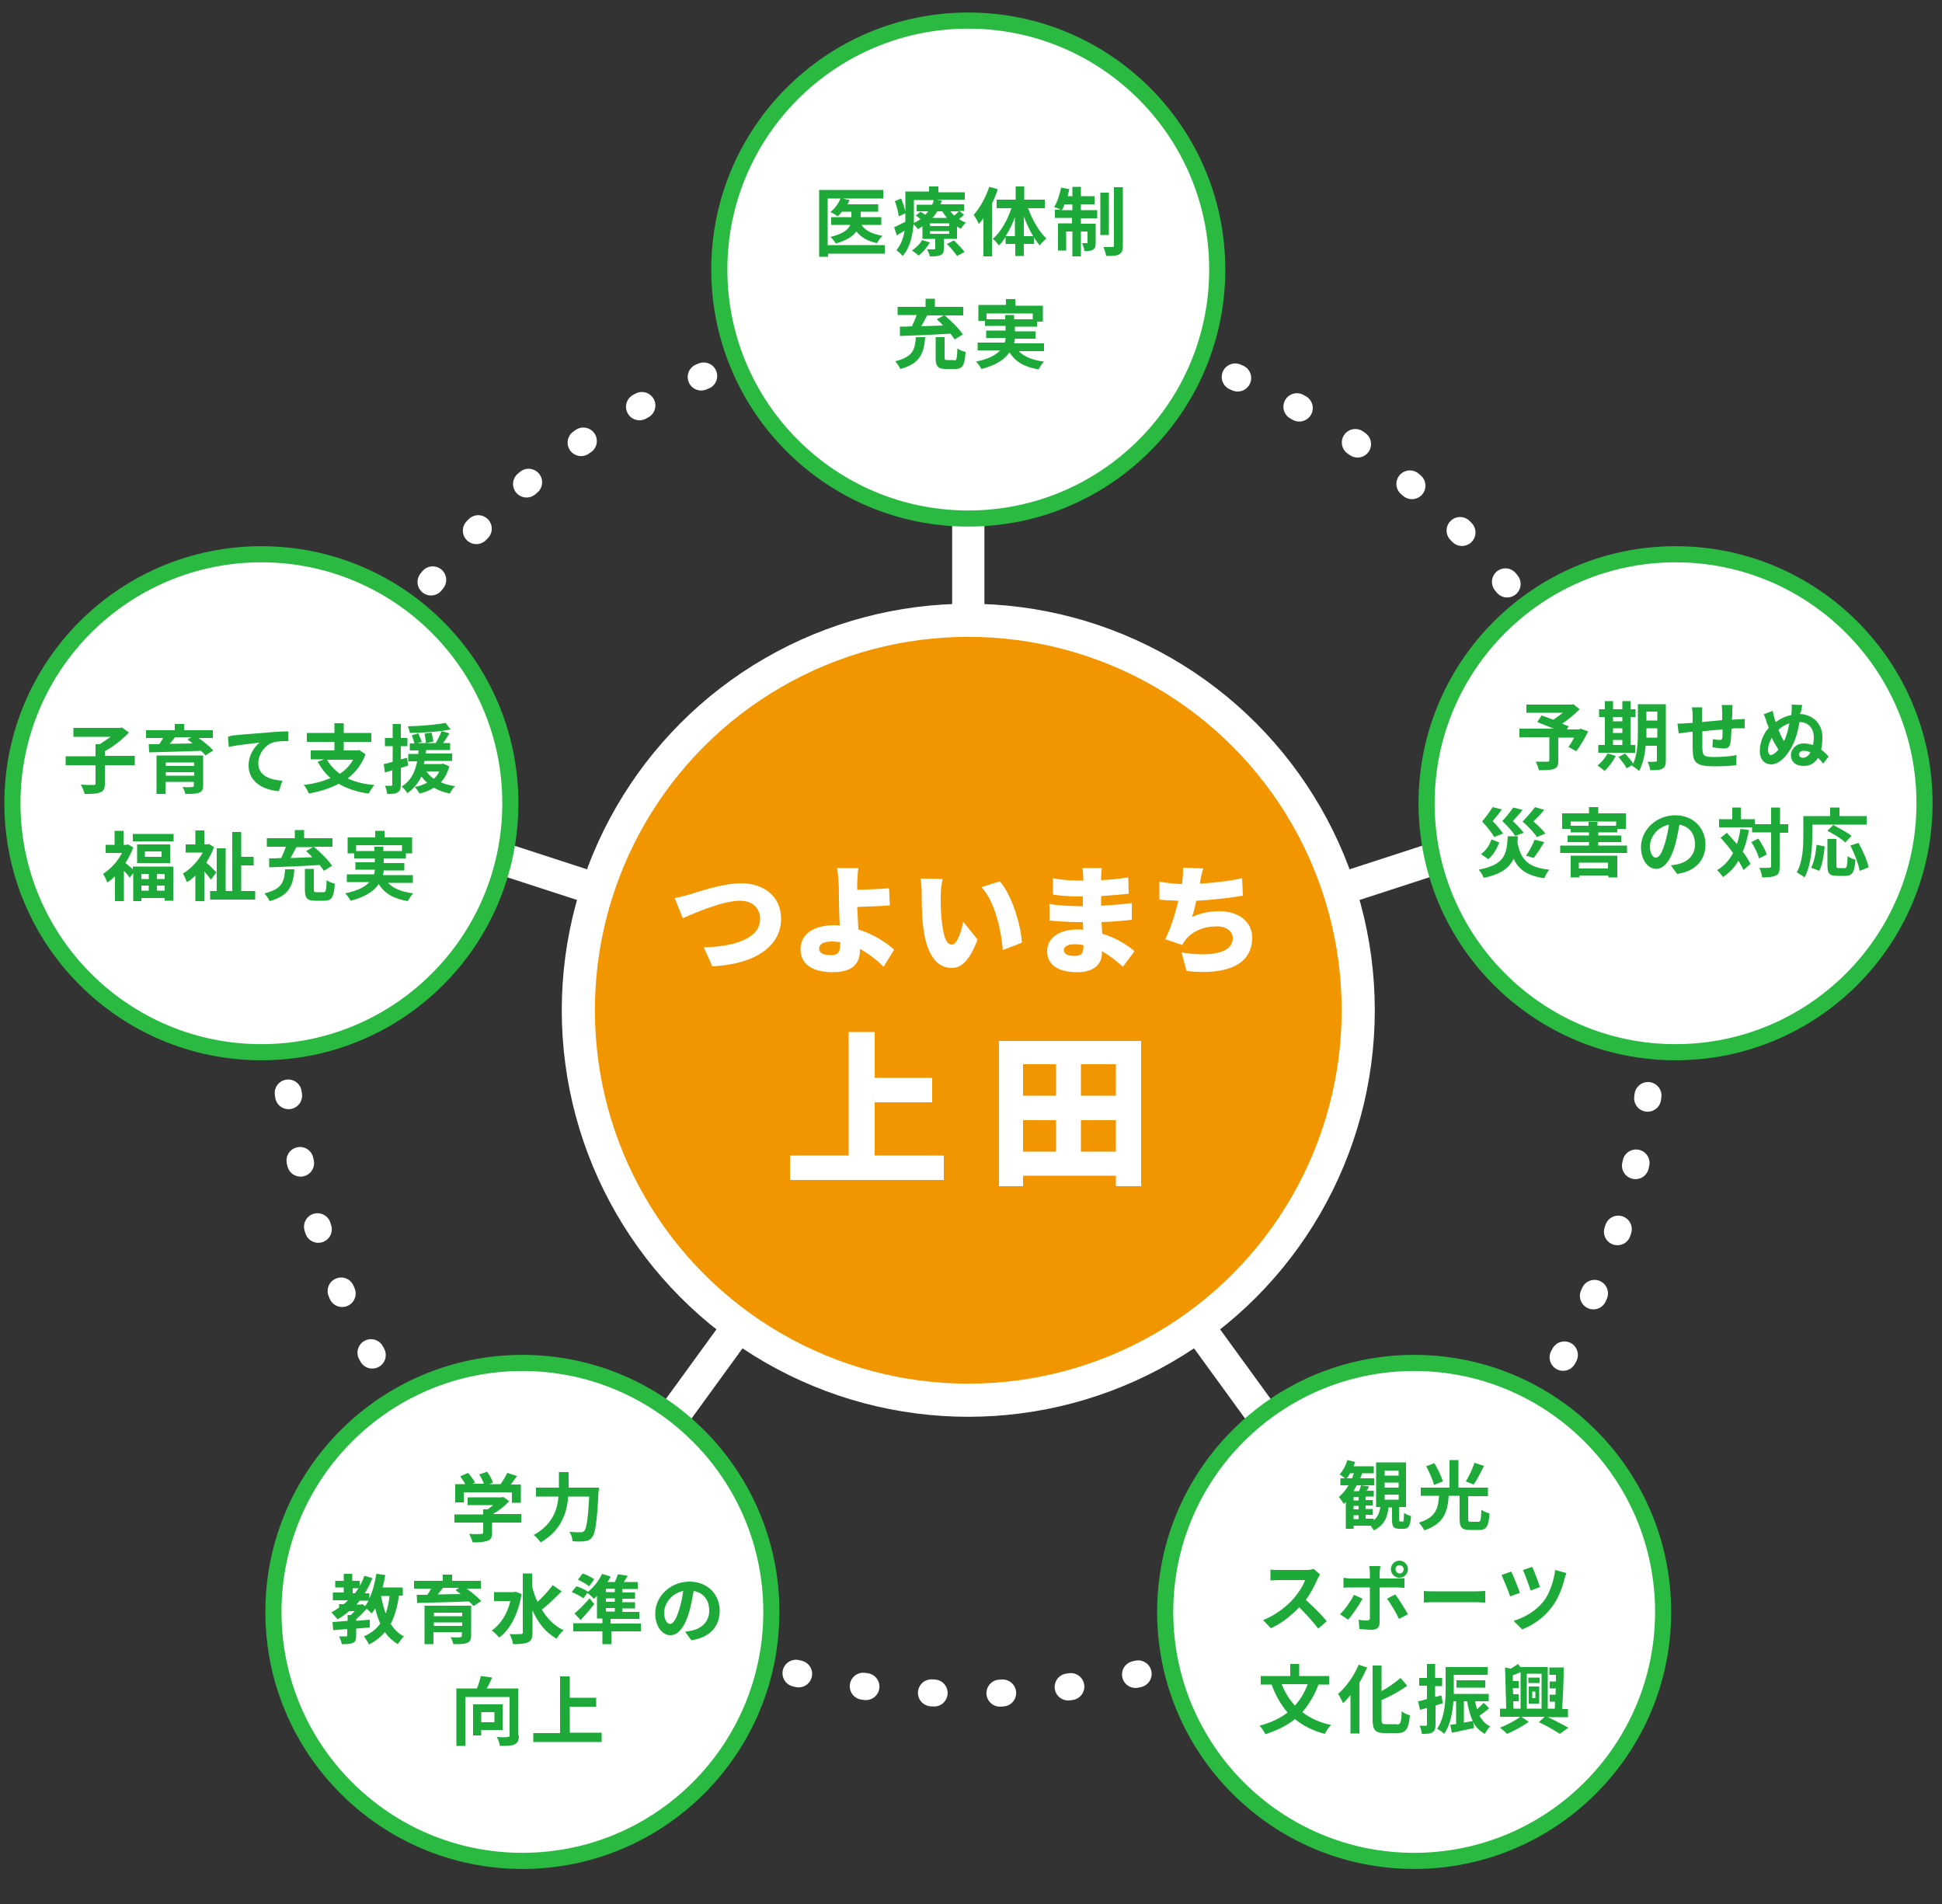 <?xml version="1.0" encoding="utf-8"?>
<!-- Generator: Adobe Illustrator 26.0.3, SVG Export Plug-In . SVG Version: 6.00 Build 0)  -->
<svg version="1.1" id="レイヤー_1" xmlns="http://www.w3.org/2000/svg" xmlns:xlink="http://www.w3.org/1999/xlink" x="0px"
	 y="0px" width="500px" height="490.2px" viewBox="0 0 500 490.2" style="enable-background:new 0 0 500 490.2;"
	 xml:space="preserve">
<rect x="0" y="0" width="500" height="490.2" fill="#333333" stroke="none"/>
<style type="text/css">
	.st0{fill:none;stroke:#FFFFFF;stroke-width:8.302;stroke-linecap:round;stroke-linejoin:round;stroke-miterlimit:10;}
	.st1{fill:none;stroke:#FFFFFF;stroke-width:6.95;stroke-linecap:round;stroke-linejoin:round;stroke-dasharray:0.698,16.946;}
	.st2{fill:#F29600;stroke:#FFFFFF;stroke-width:8.526;stroke-linecap:round;stroke-linejoin:round;stroke-miterlimit:10;}
	.st3{fill:#FFFFFF;stroke:#2ABA42;stroke-width:4.151;stroke-linecap:round;stroke-linejoin:round;stroke-miterlimit:10;}
	.st4{fill:#FFFFFF;}
	.st5{fill:#1EAA39;}
</style>
<line class="st0" x1="249.3" y1="83.2" x2="249.3" y2="260.1"/>
<line class="st0" x1="81.1" y1="205.4" x2="249.3" y2="260.1"/>
<line class="st0" x1="145.3" y1="403.2" x2="249.3" y2="260.1"/>
<line class="st0" x1="353.3" y1="403.2" x2="249.3" y2="260.1"/>
<line class="st0" x1="417.5" y1="205.4" x2="249.3" y2="260.1"/>
<g>
	<path class="st1" d="M249.3,83.2c97.7,0,176.9,79.2,176.9,176.9c-9.3,234.7-344.5,234.6-353.8,0C72.4,162.4,151.6,83.2,249.3,83.2
		L249.3,83.2z"/>
</g>
<circle class="st2" cx="249.3" cy="260.1" r="100.4"/>
<circle class="st3" cx="249.3" cy="69.4" r="64.1"/>
<circle class="st3" cx="67.3" cy="206.8" r="64.1"/>
<circle class="st3" cx="134.5" cy="415" r="64.1"/>
<circle class="st3" cx="364.1" cy="415" r="64.1"/>
<circle class="st3" cx="431.4" cy="206.8" r="64.1"/>
<g>
	<path class="st4" d="M177.8,230.2c2.2-0.7,8.5-2.8,13-2.8c5.8,0,10.3,3.3,10.3,9.2c0,6.7-6.2,11.6-17.7,12.2l-2.2-4.9
		c8.4-0.2,14.5-2.5,14.5-7.3c0-2.7-1.8-4.7-5.2-4.7c-4.2,0-11.1,2.9-14.7,4.5l-2.1-5.2C175,231,176.8,230.5,177.8,230.2z"/>
	<path class="st4" d="M227.5,248.9c-1.6-1.6-3.7-3.3-6.1-4.6v0.4c0,2.8-1.3,5.6-7,5.6c-4.4,0-8.3-1.5-8.3-6c0-3.4,2.9-6.1,8.7-6.1
		c0.5,0,1,0,1.4,0.1c-0.1-2.3-0.2-4.8-0.2-6.3c0-1.9,0-3.3-0.1-4.6c-0.1-1.8-0.2-3-0.4-3.9h5.5c-0.2,1-0.2,2.5-0.3,3.9
		c0,0.6,0,1.1,0,1.7c2.4-0.1,5.8-0.2,8.2-0.4l0.2,4.4c-2.5,0.2-5.9,0.3-8.4,0.4c0.1,1.7,0.2,3.8,0.3,5.8c3.9,1.2,7.1,3.3,9.2,5.2
		L227.5,248.9z M216.4,242.6c-0.7-0.1-1.5-0.2-2.3-0.2c-1.9,0-3.2,0.6-3.2,1.8c0,1.4,1.4,1.7,3.1,1.7c1.8,0,2.3-0.8,2.3-2.7
		L216.4,242.6L216.4,242.6z"/>
	<path class="st4" d="M242.2,230.4c0,2,0,4,0.2,6c0.4,4,1,6.8,2.7,6.8c1.4,0,2.5-3.8,2.9-5.9l3.7,4.6c-2.1,5.4-4.1,7.3-6.7,7.3
		c-3.6,0-6.6-3.1-7.4-11.4c-0.3-2.9-0.3-6.4-0.3-8.3c0-0.9-0.1-2.2-0.3-3.3l5.7,0.1C242.4,227.5,242.2,229.5,242.2,230.4z
		 M263.1,242.7l-4.9,1.9c-0.4-4.6-1.9-12.4-5.5-16.2l4.7-1.5C260.5,230.3,262.9,238.3,263.1,242.7z"/>
	<path class="st4" d="M289.1,248.9c-1.5-1.4-3.4-2.9-5.4-4v0.6c0,2.9-2.3,4.8-6.3,4.8c-5.1,0-7.8-2-7.8-5.4c0-3.3,2.9-5.6,7.8-5.6
		c0.5,0,1,0,1.5,0.1l-0.1-2h-1.5c-1.6,0-5.2-0.2-7.1-0.4v-4.3c1.6,0.4,5.8,0.6,7.2,0.6h1.4v-2.5h-1.4c-1.8,0-4.6-0.2-6.3-0.5v-4.2
		c2,0.4,4.5,0.6,6.3,0.6h1.5v-1c0-0.6-0.1-1.5-0.2-2.2h5c-0.1,0.6-0.2,1.5-0.2,2.2v0.9c2.2-0.1,4.3-0.3,7-0.7l0.1,4.2
		c-1.8,0.2-4.2,0.4-7.1,0.6v2.5c3.1-0.2,5.6-0.4,7.9-0.7v4.3c-2.7,0.3-4.9,0.5-7.8,0.6c0.1,1,0.1,2,0.2,3c3.7,1.1,6.6,3,8.3,4.5
		L289.1,248.9z M278.9,243.3c-0.7-0.1-1.5-0.2-2.3-0.2c-1.7,0-2.7,0.6-2.7,1.5c0,1,1,1.5,2.6,1.5s2.4-0.4,2.4-2
		C279,243.9,279,243.7,278.9,243.3z"/>
	<path class="st4" d="M320,230.6c-2.9,0.5-7.8,1.1-12,1.3c-0.3,1.5-0.7,3-1.1,4.2c2.4-1.1,4.6-1.5,7-1.5c5,0,8.5,2.7,8.5,6.8
		c0,7.1-6.7,9.7-16.9,8.6l-1.3-4.8c6.5,1.1,13.2,0.6,13.2-3.7c0-1.5-1.4-3-4.1-3c-3.4,0-6.4,1.3-8.1,3.5c-0.3,0.4-0.5,0.8-0.8,1.3
		l-4.4-1.5c1.4-2.7,2.6-6.6,3.4-9.9c-1.8-0.1-3.5-0.1-4.9-0.3V227c1.9,0.3,4,0.6,5.8,0.6c0.1-0.3,0.1-0.6,0.1-0.8
		c0.2-1.5,0.2-2.3,0.2-3.4l5.2,0.2c-0.4,1.2-0.6,2.3-0.8,3.4l-0.1,0.5c3.4-0.2,7.3-0.6,10.9-1.4L320,230.6z"/>
	<path class="st4" d="M243,297.5v6.3h-39.6v-6.3h15.1v-31.8h6.7v11.8H240v6.3h-14.8v13.7H243z"/>
	<path class="st4" d="M293.8,268v37.4h-6.5v-2.7h-23.9v2.7h-6.2V268H293.8z M263.4,274v8.1h8.5V274H263.4z M263.4,296.5h8.5v-8.1
		h-8.5V296.5z M287.3,274h-9v8.1h9V274z M287.3,296.5v-8.1h-9v8.1H287.3z"/>
</g>
<g>
	<g>
		<path class="st5" d="M227.9,65.3h-14.7v0.8h-2.3V48.9h16.5v2.2h-10.5l1.8,0.4c-0.1,0.4-0.3,0.7-0.5,1.1h7.9v1.9h-4.5v1.4h5.3v2
			h-5.1c1,1.5,2.9,2.4,5.4,2.8c-0.5,0.5-1.1,1.3-1.4,1.9c-2.4-0.5-4.1-1.5-5.3-3c-0.9,1.2-2.5,2.3-5.3,3.1c-0.3-0.5-0.9-1.3-1.4-1.7
			c3.3-0.8,4.6-1.9,5.1-3.1h-4.9v-2h5.2v-1.4h-2.4c-0.4,0.5-0.8,0.9-1.1,1.2c-0.4-0.3-1.4-0.9-1.9-1.1c1.1-0.9,2.1-2.2,2.6-3.5h-3.3
			v12h14.7V65.3z"/>
		<path class="st5" d="M248.2,55.3c-0.4,0.4-0.9,0.8-1.3,1.1c0.6,0.4,1.2,0.7,1.8,0.9c-0.5,0.4-1,1.1-1.3,1.6
			c-0.3-0.2-0.7-0.3-1-0.6v3.2H243v2.5c0,1-0.2,1.4-0.9,1.7c-0.7,0.3-1.5,0.3-2.7,0.3c-0.1-0.6-0.5-1.3-0.7-1.8c0.7,0,1.5,0,1.8,0
			c0.2,0,0.3-0.1,0.3-0.3v-2.4h-3.3v-3.2c-0.4,0.2-0.8,0.5-1.2,0.7c-0.2-0.4-0.7-0.9-1.1-1.3c-0.2,2.8-0.9,6.1-2.8,8.2
			c-0.3-0.4-1.2-1.2-1.6-1.5c1.2-1.4,1.8-3.2,2.1-5c-0.7,0.4-1.4,0.8-2,1.2l-0.7-2.1c0.8-0.3,1.8-0.9,2.9-1.4c0-0.5,0-1,0-1.5v-0.7
			l-1.7,0.8c-0.1-1-0.5-2.6-1-3.9l1.6-0.7c0.5,1.1,0.9,2.4,1.1,3.4v-5.2h6.1V48h2.4v1.5h6.8v1.9h-7.3l1.4,0.2
			c-0.1,0.3-0.2,0.7-0.4,1h6.1v1.7H247L248.2,55.3z M239.4,62.4c-0.7,1.3-1.8,2.6-2.9,3.4c-0.4-0.4-1.2-1-1.7-1.3
			c1-0.7,2-1.6,2.6-2.7L239.4,62.4z M235.3,55.7c0,0.5,0,1.1,0,1.7c0.6-0.3,1.2-0.6,1.7-1c-0.4-0.3-0.8-0.6-1.2-0.9l1.2-1
			c0.4,0.2,0.8,0.5,1.2,0.8c0.3-0.3,0.6-0.6,0.8-0.9h-3v-1.7h4c0.2-0.4,0.3-0.8,0.4-1.2h-5.1V55.7z M244.4,57.5h-5v0.7h5V57.5z
			 M244.4,59.5h-5v0.7h5V59.5z M241.3,54.4c-0.3,0.6-0.8,1.2-1.2,1.7h3.7c-0.4-0.5-0.8-1.1-1.2-1.7H241.3z M245.6,61.9
			c0.9,0.9,2.2,2.1,2.7,3l-1.9,1c-0.5-0.8-1.7-2.2-2.6-3.1L245.6,61.9z M244.7,54.4c0.3,0.4,0.6,0.8,1,1.1c0.4-0.4,0.9-0.8,1.2-1.1
			H244.7z"/>
		<path class="st5" d="M256.9,48.7c-0.4,1.2-0.9,2.5-1.5,3.7V66h-2.2v-9.8c-0.4,0.5-0.8,1-1.2,1.5c-0.2-0.6-0.9-1.8-1.3-2.4
			c1.6-1.8,3.1-4.5,4-7.2L256.9,48.7z M264.7,53.6c1.1,3,2.8,6,4.7,7.8c-0.5,0.4-1.3,1.2-1.7,1.8c-0.5-0.6-1-1.3-1.5-2.1v1.7h-2.6
			v3.1h-2.2v-3.1h-2.5V61c-0.5,0.8-1.1,1.6-1.7,2.2c-0.4-0.5-1.1-1.4-1.6-1.7c2-1.7,3.8-4.8,4.8-7.9h-3.8v-2.2h4.9v-3.4h2.2v3.4h5.3
			v2.2H264.7z M261.3,60.8v-4.9c-0.6,1.8-1.5,3.5-2.4,4.9H261.3z M266,60.8c-0.9-1.5-1.7-3.2-2.4-5.1v5.1H266z"/>
		<path class="st5" d="M278.3,54.1h4.2v2.1h-4.2v1.4h3.8v4.9c0,0.9-0.1,1.4-0.7,1.8c-0.5,0.3-1.3,0.4-2.2,0.3
			c-0.1-0.6-0.3-1.4-0.6-2c0.5,0,1,0,1.2,0c0.2,0,0.2,0,0.2-0.2v-2.8h-1.7v6.4h-2.2v-6.4h-1.6v4.9h-2.1v-7h3.6v-1.4h-4.4v-2.1h1.5
			c-0.5-0.3-1.3-0.6-1.7-0.7c0.8-1.2,1.4-3.2,1.8-5l2.1,0.4c-0.1,0.6-0.3,1.2-0.4,1.8h1.2v-2.4h2.2v2.4h3.5v2.1h-3.5V54.1z
			 M276.1,54.1v-1.5h-2c-0.2,0.5-0.4,1-0.7,1.5H276.1z M285.5,60.5h-2.2V49.6h2.2V60.5z M289.1,48.3v15c0,1.2-0.3,1.9-1,2.2
			c-0.7,0.4-1.8,0.4-3.3,0.4c-0.1-0.6-0.4-1.6-0.7-2.3c1,0,2,0,2.3,0c0.3,0,0.4-0.1,0.4-0.4v-15H289.1z"/>
		<path class="st5" d="M238.2,86.8c-0.3,4-1.2,6.8-6.4,8.2c-0.2-0.6-0.9-1.5-1.3-2c4.6-1.1,5.1-3.1,5.3-6.2H238.2z M231.7,84.1
			c0.9,0,1.9,0,3.1-0.1c0.4-0.9,0.9-2,1.2-2.9h-4.9V79h7.2v-2.1h2.4V79h7.3v2.2h-4.8c1.7,1.4,3.7,3.4,4.7,4.9l-2.1,1.3
			c-0.3-0.4-0.6-0.9-1.1-1.5c-4.7,0.3-9.7,0.5-13,0.6L231.7,84.1z M238.7,81.2c-0.5,1-1,1.9-1.5,2.8c1.8-0.1,3.7-0.1,5.6-0.2
			c-0.5-0.6-1.1-1.1-1.6-1.6l1.8-1H238.7z M245.7,92.8c0.6,0,0.7-0.4,0.8-3.1c0.5,0.4,1.5,0.8,2.1,0.9c-0.2,3.5-0.8,4.4-2.7,4.4
			h-2.3c-2.2,0-2.7-0.7-2.7-2.9v-5.3l2.3,0V92c0,0.6,0.1,0.7,0.7,0.7H245.7z"/>
		<path class="st5" d="M262.2,90.3c1.4,1.5,3.5,2.4,6.6,2.8c-0.5,0.5-1.1,1.4-1.4,2c-3.7-0.6-6-2-7.5-4.4c-1.1,1.7-3.3,3.3-7.2,4.3
			c-0.3-0.5-0.9-1.4-1.4-1.9c3.3-0.7,5.1-1.7,6.2-2.9h-5.8v-2h7c0.1-0.4,0.2-0.8,0.2-1.2h-5v-1.9h5v-1.2h-5.3v-1.3h-1.7v-4.1h7.1V77
			h2.4v1.7h7.1v4.1h-1.5v1.3h-5.7v1.2h5.3v1.9h-5.3c0,0.4-0.1,0.8-0.2,1.2h7.7v2H262.2z M258.8,82.2v-1.1h2.3v1.1h4.8v-1.5h-11.9
			v1.5H258.8z"/>
	</g>
</g>
<g>
	<g>
		<path class="st5" d="M34.7,197H27v4.7c0,1.3-0.3,2-1.2,2.3c-0.9,0.4-2.3,0.4-4,0.4c-0.2-0.7-0.6-1.7-1-2.4
			c1.3,0.1,2.8,0.1,3.3,0.1c0.4,0,0.5-0.1,0.5-0.4V197h-7.7v-2.3h7.7v-3.1h1.1c0.9-0.6,1.9-1.3,2.8-1.9h-9.6v-2.3h12l0.5-0.1
			l1.8,1.3c-1.6,1.7-4,3.6-6.2,4.8v1.2h7.7V197z"/>
		<path class="st5" d="M51,189.9c1.4,1,3,2.3,3.9,3.3l-2,1.3c-0.3-0.4-0.7-0.8-1.2-1.2c-4.8,0.2-9.9,0.3-13.3,0.4l-0.1-2.1l2.7,0
			c0.4-0.5,0.7-1.1,1-1.6h-4.4v-2h7.4v-1.6h2.4v1.6h7.4v2H51z M52.3,202.2c0,1.1-0.3,1.6-1.1,1.9c-0.8,0.3-1.9,0.3-3.5,0.3
			c-0.1-0.6-0.4-1.3-0.7-1.8c0.9,0.1,2.2,0.1,2.5,0c0.3,0,0.4-0.1,0.4-0.4v-0.9h-7.3v3.1h-2.3v-9.9h12V202.2z M42.7,196.3v0.9H50
			v-0.9H42.7z M50,199.7v-0.9h-7.3v0.9H50z M45,189.9c-0.4,0.5-0.9,1.1-1.3,1.6c1.9,0,3.9-0.1,5.9-0.1c-0.4-0.3-0.9-0.7-1.3-1
			l0.9-0.6H45z"/>
		<path class="st5" d="M60.5,189.3c1.6-0.2,4.8-0.4,8.3-0.7c2-0.2,4.1-0.3,5.4-0.3l0,2.5c-1,0-2.7,0-3.7,0.3c-2.3,0.6-4,3.1-4,5.4
			c0,3.2,3,4.3,6.2,4.5l-0.9,2.7c-4-0.3-7.8-2.4-7.8-6.6c0-2.8,1.6-4.9,2.8-5.9c-1.6,0.2-5.7,0.6-7.9,1.1l-0.2-2.6
			C59.4,189.4,60.1,189.3,60.5,189.3z"/>
		<path class="st5" d="M94.1,194.2c-1,2.7-2.6,4.7-4.6,6.2c1.9,0.9,4.2,1.5,6.9,1.7c-0.5,0.5-1.1,1.6-1.5,2.2
			c-3.1-0.4-5.6-1.3-7.7-2.5c-2.3,1.2-4.9,2-7.7,2.5c-0.2-0.6-0.8-1.7-1.3-2.2c2.5-0.3,4.9-0.9,6.9-1.8c-1.3-1.1-2.4-2.5-3.3-4.2
			l1.7-0.6H80v-2.3h6.1v-2.2h-7.1v-2.3h7.1v-2.5h2.4v2.5h7.1v2.3h-7.1v2.2h3.6l0.4-0.1L94.1,194.2z M84.2,195.6
			c0.8,1.4,1.9,2.6,3.3,3.6c1.4-0.9,2.6-2.1,3.4-3.6H84.2z"/>
		<path class="st5" d="M105.1,197.1c-0.6,0.2-1.3,0.4-1.9,0.6v4.3c0,1.1-0.2,1.6-0.8,2c-0.6,0.4-1.4,0.4-2.7,0.4
			c-0.1-0.6-0.3-1.5-0.6-2.1c0.7,0,1.4,0,1.6,0c0.2,0,0.3-0.1,0.3-0.3v-3.7l-1.9,0.6l-0.3-2.2c0.7-0.1,1.4-0.3,2.3-0.6v-4h-2v-2.1h2
			v-3.6h2.1v3.6h1.7v2.1h-1.7v3.4l1.6-0.4L105.1,197.1z M115.7,197.3c-0.5,1.7-1.2,3.1-2.2,4.1c1.1,0.5,2.3,0.8,3.7,1
			c-0.5,0.4-1.1,1.3-1.4,1.9c-1.5-0.3-2.9-0.8-4.1-1.5c-1.1,0.7-2.3,1.2-3.7,1.5c-0.2-0.5-0.9-1.3-1.2-1.7c1.2-0.2,2.2-0.6,3.2-1.1
			c-0.6-0.4-1-1-1.5-1.6c-0.8,1.6-1.9,3.1-3.6,4.3c-0.3-0.5-1-1.3-1.5-1.7c2.6-1.6,3.5-4,4-6.5h-2.3v-1.9h2.6c0-0.3,0-0.6,0.1-0.9
			h-2.3v-1.8h1.2c-0.2-0.6-0.4-1.5-0.7-2.1l1.7-0.5c0.3,0.7,0.7,1.6,0.9,2.2l-1.1,0.3h2.2c-0.1-0.6-0.2-1.6-0.4-2.4l1.8-0.3
			c0.2,0.8,0.4,1.7,0.5,2.3l-1.8,0.4h2.4c0.5-0.9,1.2-2.2,1.5-3.1c-2.6,0.3-5.6,0.5-8.2,0.5c0-0.5-0.3-1.2-0.5-1.7
			c3.4-0.1,7.4-0.4,9.7-0.9l1.3,1.7c-0.7,0.1-1.5,0.3-2.4,0.4l2.1,0.6c-0.5,0.9-1.1,1.7-1.6,2.5h1.8v1.8h-6.2c0,0.3,0,0.6-0.1,0.9
			h6.8v1.9h-7.1c-0.1,0.3-0.1,0.5-0.2,0.8h4.6l0.4-0.1L115.7,197.3z M109.8,198.6c0.5,0.7,1.1,1.4,1.9,1.9c0.6-0.5,1.1-1.2,1.4-1.9
			H109.8z"/>
		<path class="st5" d="M34.3,223.1h10.3v8.8h-2.2v-0.7h-6v0.8h-2.1v-7.2l-0.9,1.2c-0.3-0.5-0.9-1.2-1.5-1.8v7.8h-2.3v-6.4
			c-0.6,0.6-1.3,1.2-2,1.6c-0.2-0.6-0.7-1.8-1.1-2.2c1.9-1.2,3.8-3.2,4.9-5.4h-4.2v-2.1h2.3v-3.6h2.3v3.6h0.8l0.4-0.1l1.3,0.8
			c-0.5,1.4-1.2,2.7-2,4c0.5,0.4,1.4,1.1,1.9,1.6V223.1z M44.7,214.7v1.9H34.2v-1.9H44.7z M43.8,217.4v4.8h-8.5v-4.8H43.8z
			 M36.4,225v1.3h1.9V225H36.4z M36.4,229.3h1.9V228h-1.9V229.3z M41.6,219.2h-4.3v1.4h4.3V219.2z M42.4,225h-2v1.3h2V225z
			 M42.4,229.3V228h-2v1.3H42.4z"/>
		<path class="st5" d="M54.3,226.5c-0.4-0.6-1-1.4-1.7-2.1v7.6h-2.3v-6.6c-0.7,0.7-1.4,1.3-2.2,1.7c-0.2-0.6-0.7-1.7-1-2.2
			c2-1.2,3.9-3.2,5.1-5.4h-4.4v-2.1h2.5v-3.6h2.3v3.6h0.8l0.4-0.1l1.3,0.8c-0.5,1.4-1.2,2.7-2,4c0.9,0.7,2.2,2.1,2.6,2.5L54.3,226.5
			z M65.7,229.4v2.2H54.1v-2.2h1.7v-11h2.3v11h1.7v-15.2h2.3v6.4h3.2v2.2h-3.2v6.6H65.7z"/>
		<path class="st5" d="M75.8,223.8c-0.3,4-1.2,6.8-6.4,8.2c-0.2-0.6-0.9-1.5-1.3-2c4.6-1.1,5.1-3.1,5.3-6.2H75.8z M69.3,221
			c0.9,0,1.9,0,3.1-0.1c0.4-0.9,0.9-2,1.2-2.9h-4.9v-2.2h7.2v-2.1h2.4v2.1h7.3v2.2h-4.8c1.7,1.4,3.7,3.4,4.7,4.9l-2.1,1.3
			c-0.3-0.4-0.6-0.9-1.1-1.5c-4.7,0.3-9.7,0.5-13,0.6L69.3,221z M76.3,218.1c-0.5,1-1,1.9-1.5,2.8c1.8-0.1,3.7-0.1,5.6-0.2
			c-0.5-0.6-1.1-1.1-1.6-1.6l1.8-1H76.3z M83.3,229.7c0.6,0,0.7-0.4,0.8-3.1c0.5,0.4,1.5,0.8,2.1,0.9c-0.2,3.5-0.8,4.4-2.7,4.4h-2.3
			c-2.2,0-2.7-0.7-2.7-2.9v-5.3l2.3,0v5.3c0,0.6,0.1,0.7,0.7,0.7H83.3z"/>
		<path class="st5" d="M99.8,227.2c1.4,1.5,3.5,2.4,6.6,2.8c-0.5,0.5-1.1,1.4-1.4,2c-3.7-0.6-6-2-7.5-4.4c-1.1,1.7-3.3,3.3-7.2,4.3
			c-0.3-0.5-0.9-1.4-1.4-1.9c3.3-0.7,5.1-1.7,6.2-2.9h-5.8v-2h7c0.1-0.4,0.2-0.8,0.2-1.2h-5v-1.9h5V221h-5.3v-1.3h-1.7v-4.1h7.1
			v-1.7h2.4v1.7h7.1v4.1h-1.6v1.3h-5.7v1.2h5.3v1.9h-5.3c0,0.4-0.1,0.8-0.2,1.2h7.7v2H99.8z M96.4,219.1V218h2.3v1.1h4.8v-1.5H91.7
			v1.5H96.4z"/>
	</g>
</g>
<g>
	<g>
		<path class="st5" d="M134.2,392h-7.5v2.6c0,1.2-0.3,1.8-1.2,2.1c-0.9,0.3-2.1,0.4-3.8,0.4c-0.2-0.7-0.6-1.6-0.9-2.2
			c1.2,0.1,2.7,0.1,3.1,0c0.4,0,0.5-0.1,0.5-0.3V392H117v-2.1h7.4v-1.3h1.1c0.5-0.3,1-0.7,1.5-1.1h-6.6v-2h8.7l0.5-0.1l1.5,1.1
			c-1.1,1.2-2.6,2.4-4.2,3.3h7.3V392z M119.4,386.8h-2.2v-4.7h2.6c-0.3-0.6-0.9-1.4-1.3-2l2-0.9c0.7,0.8,1.5,1.8,1.8,2.5l-0.7,0.3h3
			c-0.3-0.8-0.8-1.7-1.2-2.4l2-0.7c0.6,0.8,1.3,2,1.5,2.8l-0.9,0.4h2.9c0.6-0.9,1.3-2,1.7-2.9l2.5,0.8c-0.5,0.8-1.1,1.5-1.6,2.2h2.6
			v4.7h-2.3v-2.7h-12.4V386.8z"/>
		<path class="st5" d="M154.2,383c0,0,0,0.8-0.1,1.1c-0.4,7.7-0.8,10.6-1.6,11.6c-0.6,0.8-1.1,1-2,1.1c-0.7,0.1-1.9,0.1-3.1,0
			c0-0.7-0.3-1.7-0.8-2.4c1.2,0.1,2.4,0.1,2.9,0.1c0.4,0,0.6-0.1,0.9-0.3c0.6-0.6,1-3.1,1.3-8.9h-5.4c-0.3,4-1.7,8.7-7.1,11.8
			c-0.4-0.6-1.2-1.5-1.8-1.9c4.8-2.6,6.1-6.5,6.4-9.9h-5.8V383h5.9v-4h2.5v4H154.2z"/>
		<path class="st5" d="M102.7,410.9c-0.4,2.9-1.1,5.2-2.1,7.2c0.9,1.4,2,2.5,3.4,3.2c-0.5,0.5-1.2,1.4-1.6,2
			c-1.3-0.8-2.4-1.8-3.3-3.1c-1.1,1.3-2.4,2.3-4.1,3.2c-0.2-0.5-0.9-1.6-1.3-2.1c1.8-0.8,3.2-1.9,4.2-3.3c-0.5-1.2-1-2.5-1.3-3.9
			c-0.3,0.5-0.6,0.9-0.9,1.3c-0.3-0.3-0.8-0.8-1.3-1.2c-0.8,0.9-1.8,1.9-2.7,2.7v0.4c1.2-0.1,2.3-0.2,3.5-0.3v2
			c-1.2,0.1-2.3,0.2-3.5,0.3v1.9c0,1-0.2,1.5-0.9,1.8c-0.7,0.3-1.6,0.3-2.8,0.3c-0.1-0.6-0.4-1.4-0.7-2c0.7,0,1.6,0,1.8,0
			c0.3,0,0.3-0.1,0.3-0.3v-1.6c-1.3,0.1-2.6,0.2-3.6,0.3l-0.2-2.1c1.1-0.1,2.4-0.2,3.9-0.3v-1.5h0.8c0.3-0.3,0.7-0.6,1-1h-1.4
			c-0.9,0.8-1.9,1.5-3,2.1c-0.3-0.4-1.1-1.3-1.6-1.8c0.7-0.3,1.4-0.8,2-1.2v-0.9h1.2c0.4-0.3,0.7-0.6,1.1-1h-3.9v-2h2.8v-1.3h-2.2
			V407h2.2v-1.8h2.2v1.8h1.9v1.3c0.5-0.8,0.9-1.7,1.2-2.6l2.1,0.6c-0.6,1.4-1.2,2.7-2,3.9h1.2v1.3c0.9-1.8,1.4-4,1.8-6.3l2.3,0.3
			c-0.2,1.1-0.4,2.2-0.7,3.2h5.2v2.1H102.7z M90.8,410.2h0.6c0.3-0.4,0.6-0.9,0.9-1.3h-1.5V410.2z M93.3,413l0.7,0.5
			c0.3-0.4,0.6-0.9,0.9-1.4h-2.3c-0.3,0.3-0.5,0.7-0.8,1h1.1L93.3,413z M98.1,410.9c0.3,1.6,0.7,3.1,1.2,4.5c0.5-1.3,0.8-2.8,1-4.5
			H98.1z"/>
		<path class="st5" d="M120,408.9c1.4,1,3,2.3,3.9,3.3l-2,1.3c-0.3-0.4-0.7-0.8-1.2-1.2c-4.8,0.2-9.9,0.3-13.3,0.4l-0.1-2.1l2.7,0
			c0.4-0.5,0.7-1.1,1-1.6h-4.4v-2h7.4v-1.6h2.4v1.6h7.4v2H120z M121.3,421.1c0,1.1-0.3,1.6-1.1,1.9c-0.8,0.3-1.9,0.3-3.5,0.3
			c-0.1-0.6-0.4-1.3-0.7-1.8c0.9,0.1,2.2,0.1,2.5,0c0.3,0,0.4-0.1,0.4-0.4v-0.9h-7.3v3.1h-2.3v-9.9h12V421.1z M111.7,415.2v0.9h7.3
			v-0.9H111.7z M119,418.6v-0.9h-7.3v0.9H119z M114,408.9c-0.4,0.5-0.9,1.1-1.3,1.6c1.9,0,3.9-0.1,5.9-0.1c-0.4-0.3-0.9-0.7-1.3-1
			l0.9-0.6H114z"/>
		<path class="st5" d="M134.3,410.4c-0.9,5.3-3,9.2-5.8,11.2c-0.4-0.5-1.3-1.5-1.9-1.8c2.2-1.5,4-4.2,4.8-7.6h-4.2v-2.3h5.1l0.4-0.1
			L134.3,410.4z M144.6,409.7c-1.6,1.6-3.5,3.5-5.1,4.7c1.4,2.3,3.2,4.2,5.6,5.3c-0.6,0.5-1.4,1.5-1.8,2.2c-2.8-1.6-4.8-4.1-6.2-7.3
			v5.7c0,1.4-0.3,2.1-1.1,2.5c-0.8,0.4-2.1,0.5-3.9,0.5c-0.1-0.7-0.5-1.9-0.9-2.6c1.3,0.1,2.5,0,2.9,0c0.4,0,0.5-0.1,0.5-0.5v-15.1
			h2.4v3.4c0.4,1.4,0.8,2.7,1.4,3.9c1.4-1.3,2.9-2.9,3.9-4.3L144.6,409.7z"/>
		<path class="st5" d="M165.2,420h-7.8v3.3h-2.3V420h-7.5v-2.1h7.5v-1.2h-1.4v-5.8c-0.3,0.3-0.5,0.5-0.8,0.7
			c-0.4-0.4-1.2-1.2-1.7-1.5l-1,1.4c-0.6-0.5-2-1.2-3-1.6l1.2-1.5c1,0.3,2.3,0.9,3,1.4l-0.1,0.1c1.5-1.2,2.9-2.9,3.7-4.7l2.2,0.7
			c-0.2,0.5-0.5,1-0.8,1.4h1.9c0.3-0.7,0.6-1.4,0.8-2l2.5,0.4c-0.3,0.6-0.7,1.1-1,1.6h3.6v1.8h-4v0.9h3.3v1.6h-3.3v0.9h3.3v1.6h-3.3
			v0.9h4.4v1.8h-7.4v1.2h7.8V420z M153,413c-1.1,1.4-2.3,2.8-3.5,4.1l-1.6-1.7c1.1-0.9,2.6-2.4,3.9-3.9L153,413z M151.7,408.4
			c-0.6-0.5-2-1.3-2.9-1.7l1.2-1.6c1,0.3,2.3,1,3,1.5L151.7,408.4z M158.3,409H156v0.9h2.3V409z M158.3,411.5H156v0.9h2.3V411.5z
			 M156,414.9h2.3V414H156V414.9z"/>
		<path class="st5" d="M176.4,420.1c0.7-0.1,1.3-0.2,1.8-0.3c2.5-0.6,4.4-2.3,4.4-5.1c0-2.7-1.4-4.6-4-5.1c-0.3,1.6-0.6,3.4-1.1,5.2
			c-1.1,3.9-2.8,6.2-4.9,6.2c-2.1,0-3.9-2.3-3.9-5.6c0-4.4,3.9-8.2,8.8-8.2c4.7,0,7.8,3.3,7.8,7.5c0,4-2.5,6.9-7.3,7.6L176.4,420.1z
			 M174.9,414.3c0.4-1.4,0.8-3.1,1-4.7c-3.2,0.7-4.9,3.4-4.9,5.6c0,1.9,0.8,2.9,1.5,2.9C173.3,418.1,174.1,416.9,174.9,414.3z"/>
		<path class="st5" d="M133.6,446.8c0,1.3-0.3,1.9-1.1,2.3c-0.8,0.4-2.1,0.4-3.8,0.4c-0.1-0.7-0.4-1.7-0.8-2.3
			c1.1,0.1,2.4,0.1,2.8,0c0.4,0,0.5-0.1,0.5-0.4v-9.9h-11.4v12.6h-2.3v-14.8h5.3c0.4-1,0.8-2.3,1-3.2l2.9,0.4c-0.4,1-0.9,2-1.4,2.8
			h8.1V446.8z M123.9,445.4v1.4h-2.1v-8h7.6v6.6H123.9z M123.9,440.8v2.6h3.4v-2.6H123.9z"/>
		<path class="st5" d="M154.9,446.2v2.3h-17.6v-2.3h6.9v-14.6h2.5v5.5h6.8v2.3h-6.8v6.7H154.9z"/>
	</g>
</g>
<g>
	<g>
		<path class="st5" d="M361.1,391.8c0.3,0,0.3-0.3,0.4-2.3c0.4,0.3,1.2,0.7,1.8,0.8c-0.2,2.7-0.7,3.3-1.9,3.3h-1.1
			c-1.6,0-1.9-0.6-1.9-2.4v-3.1h-0.9c-0.3,2.6-1.1,4.6-3.8,5.9c-0.2-0.3-0.5-0.8-0.8-1.2h-4.4v0.8h-2v-6.9c-0.2,0.2-0.3,0.3-0.5,0.5
			c-0.3-0.4-0.9-1.4-1.3-1.8c1-0.8,1.8-1.8,2.5-3h-2.1v-1.8h1.2c-0.4-0.3-1-0.8-1.4-1c0.9-1,1.6-2.3,2-3.7l2,0.5
			c-0.1,0.4-0.3,0.8-0.4,1.1h5.2v1.8h-3c-0.1,0.4-0.3,0.9-0.5,1.3h3.6v1.8h-4.5c-0.3,0.5-0.5,1-0.8,1.5h1.4c0.2-0.5,0.4-1,0.5-1.5
			l2.1,0.3c-0.2,0.4-0.4,0.8-0.7,1.1h1.9v1.5h-2.1v0.9h1.8v1.4h-1.8v0.9h1.8v1.5h-1.8v1h2.1v0.4c1.1-0.9,1.5-2.1,1.7-3.4h-1.1v-11.5
			h7.7v11.5h-1.8v3.1c0,0.5,0,0.6,0.3,0.6H361.1z M348.1,380.6c0.2-0.4,0.3-0.9,0.5-1.3h-1c-0.3,0.5-0.5,0.9-0.9,1.3H348.1z
			 M349.8,385.4h-1.3v0.9h1.3V385.4z M349.8,387.7h-1.3v0.9h1.3V387.7z M348.5,391.1h1.3v-1h-1.3V391.1z M356.5,379.9h3.6v-1.3h-3.6
			V379.9z M356.5,383h3.6v-1.3h-3.6V383z M356.5,386.1h3.6v-1.3h-3.6V386.1z"/>
		<path class="st5" d="M380.6,391.8c0.6,0,0.7-0.4,0.8-3.1c0.5,0.4,1.5,0.8,2.1,0.9c-0.2,3.4-0.8,4.3-2.7,4.3h-2.3
			c-2.2,0-2.7-0.7-2.7-2.9v-5.9H373c-0.3,4.1-1.2,7.2-6.3,8.9c-0.3-0.6-0.9-1.5-1.4-2c4.4-1.3,5-3.7,5.2-6.9h-4.7V383h7.4v-7.1h2.3
			v7.1h7.6v2.2H378v5.8c0,0.7,0.1,0.8,0.7,0.8H380.6z M369.2,382.3c-0.3-1.3-1.2-3.3-2-4.8l2.1-0.8c0.9,1.5,1.8,3.4,2.2,4.7
			L369.2,382.3z M382.1,377.4c-0.9,1.7-1.8,3.6-2.7,4.8l-2-0.8c0.8-1.3,1.8-3.3,2.2-4.8L382.1,377.4z"/>
		<path class="st5" d="M339.9,405.4c-0.2,0.2-0.5,0.8-0.7,1.2c-0.7,1.5-1.7,3.6-3,5.3c1.9,1.7,4.3,4.1,5.4,5.5l-2.2,1.9
			c-1.3-1.7-3.1-3.7-4.9-5.5c-2.1,2.2-4.6,4.2-7.3,5.4l-2-2.1c3.1-1.2,6.1-3.5,7.9-5.6c1.3-1.5,2.5-3.4,2.9-4.7h-6.6
			c-0.8,0-1.9,0.1-2.3,0.1v-2.8c0.5,0.1,1.7,0.1,2.3,0.1h6.8c0.9,0,1.6-0.1,2-0.3L339.9,405.4z"/>
		<path class="st5" d="M350.8,411.6c-0.9,1.7-2.7,4.3-3.7,5.4l-2.1-1.4c1.3-1.2,2.8-3.4,3.6-5L350.8,411.6z M355.2,408.8v9
			c0,1.1-0.6,1.8-2,1.8c-1,0-2.2-0.1-3.2-0.2l-0.2-2.4c0.8,0.2,1.7,0.2,2.2,0.2c0.5,0,0.7-0.2,0.7-0.7c0-0.7,0-6.9,0-7.8v0h-4.9
			c-0.6,0-1.3,0-1.9,0.1v-2.6c0.6,0.1,1.3,0.2,1.9,0.2h4.9v-1.5c0-0.5-0.1-1.4-0.2-1.7h2.9c0,0.3-0.2,1.2-0.2,1.7v1.5h4.5
			c0.5,0,1.4-0.1,1.9-0.1v2.5c-0.6,0-1.4-0.1-1.9-0.1H355.2z M359.2,410.5c1,1.2,2.5,3.7,3.3,5.1l-2.3,1.2c-0.8-1.7-2.2-4-3.1-5.2
			L359.2,410.5z M358.1,404c0-1.2,1-2.2,2.2-2.2s2.2,1,2.2,2.2s-1,2.2-2.2,2.2S358.1,405.2,358.1,404z M359.3,404
			c0,0.6,0.5,1.1,1.1,1.1c0.6,0,1-0.5,1-1.1s-0.5-1-1-1C359.7,402.9,359.3,403.4,359.3,404z"/>
		<path class="st5" d="M366.6,409.6c0.7,0.1,2.1,0.1,3.1,0.1h10.4c0.9,0,1.8-0.1,2.3-0.1v3c-0.5,0-1.5-0.1-2.3-0.1h-10.4
			c-1.1,0-2.4,0-3.1,0.1V409.6z"/>
		<path class="st5" d="M391.3,410.1l-2.5,0.9c-0.4-1.3-1.7-4.4-2.2-5.5l2.5-0.9C389.7,405.9,390.9,408.7,391.3,410.1z M403.3,405
			c-0.2,0.5-0.4,1.1-0.5,1.5c-0.5,2.1-1.6,5.2-3.3,7.3c-2,2.7-4.8,4.6-7.6,5.7l-2.2-2.2c2.7-0.8,5.7-2.5,7.7-5c1.6-2,2.7-5.5,3-8.1
			L403.3,405z M396.5,408.6l-2.4,0.9c-0.4-1.2-1.4-4-2-5.3l2.4-0.8C395,404.4,396.1,407.4,396.5,408.6z"/>
		<path class="st5" d="M339.5,433.6c-1,2.8-2.5,5.2-4.2,7.2c2,1.5,4.4,2.7,7.4,3.3c-0.6,0.6-1.3,1.6-1.6,2.3
			c-3.1-0.8-5.6-2.1-7.7-3.8c-2.1,1.7-4.6,2.9-7.6,3.9c-0.3-0.6-1-1.7-1.5-2.2c2.9-0.8,5.3-1.9,7.2-3.4c-1.7-2-3.1-4.4-4.1-7.2h-2.8
			v-2.2h7.6v-3.1h2.3v3.1h7.7v2.2H339.5z M330,433.6c0.8,2.1,2,4,3.4,5.5c1.4-1.5,2.5-3.4,3.3-5.5H330z"/>
		<path class="st5" d="M352,429.3c-0.6,1.3-1.2,2.6-2,3.9v13.1h-2.3v-9.9c-0.6,0.8-1.3,1.5-1.9,2.1c-0.3-0.6-0.9-1.9-1.3-2.4
			c2.1-1.8,4.1-4.6,5.3-7.5L352,429.3z M359.7,444c0.9,0,1.1-0.7,1.2-3.4c0.5,0.4,1.5,0.9,2.1,1c-0.3,3.3-0.9,4.6-3.2,4.6h-3.3
			c-2.4,0-3.1-0.8-3.1-3.5v-13.9h2.3v6.6c1.8-1,3.6-2.3,4.9-3.4l1.7,2c-1.9,1.4-4.3,2.7-6.6,3.7v4.9c0,1.1,0.1,1.3,1.1,1.3H359.7z"
			/>
		<path class="st5" d="M371.5,438.5c-0.6,0.2-1.2,0.4-1.9,0.6v4.9c0,1.1-0.2,1.6-0.8,2c-0.6,0.4-1.4,0.4-2.7,0.4
			c-0.1-0.6-0.3-1.5-0.6-2.1c0.7,0,1.4,0,1.6,0c0.2,0,0.3-0.1,0.3-0.3v-4.3c-0.6,0.2-1.3,0.4-1.8,0.5l-0.5-2.2
			c0.7-0.1,1.5-0.3,2.3-0.6v-3.4h-2V432h2v-3.6h2.1v3.6h1.8v2.1h-1.8v2.8l1.6-0.4L371.5,438.5z M383.4,439.8
			c-0.8,0.7-1.7,1.4-2.5,1.9c0.7,1.3,1.6,2.2,2.8,2.8c-0.5,0.4-1.1,1.3-1.4,1.9c-1.3-0.7-2.3-1.7-3-3l0.2,1.5c-2,0.4-4,0.9-5.7,1.2
			l-0.4-2c0.4-0.1,0.9-0.2,1.5-0.2v-5.9h-0.7c-0.2,2.9-0.8,6.2-2.4,8.4c-0.3-0.4-1.3-1.1-1.8-1.3c2-2.9,2.2-7.2,2.2-10.2v-5.7H383v2
			h-8.7v3.7c0,0.4,0,0.8,0,1.2h9v1.9h-3.5c0.1,0.7,0.3,1.4,0.5,2.1c0.6-0.6,1.2-1.2,1.7-1.7L383.4,439.8z M375,434.5v-1.9h7.4v1.9
			H375z M376.9,443.5c0.7-0.1,1.5-0.3,2.3-0.4c-0.7-1.4-1.1-3.1-1.5-5.1h-0.8V443.5z"/>
		<path class="st5" d="M398.3,442c2,0.9,4.2,2.1,5.5,2.8l-2.2,1.6c-1.2-0.8-3.4-2.1-5.4-3l1.5-1.4h-6l1.9,1.3
			c-1.5,1.1-3.9,2.4-5.6,3.1c-0.4-0.5-1.3-1.2-1.8-1.6c1.8-0.7,3.9-1.8,5.2-2.8h-5.2v-2.1h1.6l-0.3-10.6l1.5,0.3
			c0.6-0.4,1.3-0.8,1.8-1.2l0.7,0.8h7v10.7h1.8c0-0.6,0.1-1.2,0.1-1.8H399v-1.8h1.5c0-0.5,0-1.1,0.1-1.6H399v-1.8h1.6
			c0-0.6,0-1.1,0-1.7h-1.7v-1.9h3.7c0,3.4-0.2,7.7-0.4,10.7h1.5v2.1H398.3z M389.7,439.9h1.8v-9.4c-0.7,0.3-1.4,0.6-2,0.8l0,1.5h1.5
			v1.8h-1.5l0.1,1.6h1.4v1.8h-1.4L389.7,439.9z M393.1,430.9v9h3.8v-9H393.1z M396.4,433.3h-2.9v-1.4h2.9V433.3z M393.6,434.2h2.7
			v4.4h-2.7V434.2z M394.5,437.2h0.8v-1.7h-0.8V437.2z"/>
	</g>
</g>
<g>
	<g>
		<path class="st5" d="M408.9,188.3c-0.9,1.8-2,3.8-3.1,5.1l-2-1.1c0.5-0.6,1-1.5,1.5-2.4h-4.1v6c0,1.2-0.3,1.8-1.2,2.1
			c-0.9,0.3-2.2,0.3-3.8,0.3c-0.1-0.7-0.5-1.6-0.8-2.2c1.1,0,2.6,0,3,0c0.4,0,0.5-0.1,0.5-0.4v-5.9h-7.7v-2.2h8.8
			c-1.4-0.6-3-1.2-4.2-1.7l1.1-1.7c0.9,0.3,2,0.7,3,1.1c0.8-0.5,1.7-1.2,2.5-1.8h-9.4v-2.1h11.6l0.5-0.1l1.6,1.3
			c-1.2,1.2-2.8,2.6-4.5,3.7c0.6,0.3,1.2,0.5,1.7,0.7l-0.5,0.8h3.1l0.4-0.2L408.9,188.3z"/>
		<path class="st5" d="M416,194.6c-0.7,1.4-1.8,2.9-2.9,3.9c-0.4-0.4-1.3-1.1-1.8-1.4c1-0.8,2-2,2.6-3.1L416,194.6z M421,193.8h-9.5
			v-2h1.7v-7.2h-1.5v-2h1.5v-2.1h2.1v2.1h2.4v-2.1h2.1v2.1h1.3v2h-1.3v7.2h1.2V193.8z M415.3,184.6v1.1h2.4v-1.1H415.3z
			 M415.3,188.7h2.4v-1.2h-2.4V188.7z M415.3,191.8h2.4v-1.3h-2.4V191.8z M428.9,195.8c0,1.1-0.2,1.7-0.9,2.1
			c-0.7,0.4-1.7,0.4-3.1,0.4c-0.1-0.6-0.4-1.6-0.7-2.2c0.8,0.1,1.8,0,2,0c0.3,0,0.4-0.1,0.4-0.4V192h-2.9c-0.2,2.3-0.7,4.7-1.7,6.5
			c-0.4-0.4-1.3-1.1-1.8-1.3c0.1-0.1,0.1-0.2,0.2-0.3l-1.6,0.9c-0.4-0.8-1.3-2-2.1-2.9l1.7-0.9c0.7,0.8,1.6,1.8,2.1,2.6
			c1.1-2.4,1.2-5.7,1.2-8.2v-7.1h7.2V195.8z M426.7,189.9v-2.4h-2.8v0.7c0,0.5,0,1.1,0,1.7H426.7z M423.9,183.2v2.3h2.8v-2.3H423.9z
			"/>
		<path class="st5" d="M446.1,181.6c-0.1,0.3-0.1,1.1-0.1,1.6c0,0.8,0,1.4-0.1,2.1c0.5,0,1-0.1,1.5-0.1c0.5,0,1.3-0.1,1.8-0.1v2.4
			c-0.3,0-1.3,0-1.9,0c-0.4,0-0.9,0-1.5,0.1c-0.1,1.5-0.1,3-0.3,3.8c-0.2,1-0.7,1.3-1.7,1.3c-0.7,0-2.2-0.2-2.9-0.3l0.1-2.1
			c0.6,0.1,1.4,0.2,1.8,0.2s0.5-0.1,0.6-0.4c0.1-0.5,0.1-1.4,0.1-2.3c-1.7,0.1-3.6,0.3-5.2,0.5c0,1.8,0,3.5,0,4.3
			c0.1,1.9,0.2,2.3,3.1,2.3c1.9,0,4.3-0.2,5.7-0.5l-0.1,2.6c-1.3,0.2-3.6,0.3-5.5,0.3c-5,0-5.6-1-5.7-4.4c0-0.8,0-2.7,0-4.5
			l-1.3,0.1c-0.6,0.1-1.8,0.3-2.3,0.3l-0.3-2.5c0.5,0,1.4,0,2.4-0.1l1.5-0.1v-1.9c0-0.8-0.1-1.5-0.2-2.1h2.7c-0.1,0.6-0.1,1.2-0.1,2
			c0,0.4,0,1.1,0,1.8c1.6-0.2,3.5-0.3,5.2-0.5v-2.2c0-0.5-0.1-1.4-0.1-1.7H446.1z"/>
		<path class="st5" d="M463.4,183.8c3.3,0.2,5.8,2.4,5.8,6c0,1.1-0.1,2.2-0.3,3.2c0.8,0.6,1.4,1.2,1.9,1.8l-1.4,1.8
			c-0.3-0.4-0.8-1-1.3-1.5c-0.8,1.3-2,2.1-3.7,2.1c-2,0-3.3-1-3.3-2.8c0-1.5,1.3-3,3.3-3c0.9,0,1.6,0.2,2.4,0.4
			c0.1-0.6,0.2-1.3,0.2-1.9c0-2.5-1.5-4-3.7-4c-0.2,1.3-0.5,2.7-0.9,3.8c-1.1,3.5-3.7,7.1-6.4,7.1c-1.6,0-2.9-1.2-2.9-3.4
			c0-2.2,0.8-4,1.7-5.3c0.2-0.2,0.4-0.5,0.6-0.7c-0.2-0.5-0.3-0.9-0.5-1.3c-0.2-0.7-0.3-1.1-0.8-2.2l2.3-0.9
			c0.2,0.9,0.4,1.9,0.8,2.9c1.1-0.8,2.4-1.5,4-1.8c0-0.4,0.1-0.7,0.1-1c0-0.8,0-1.1,0-1.7l2.7,0.1c-0.1,0.7-0.2,1.4-0.3,1.7
			L463.4,183.8z M457.9,193c-0.3-0.5-0.7-1.1-1.1-1.8c-0.2-0.4-0.4-0.8-0.6-1.3c-0.6,1-1,2.2-1,3.2c0,0.7,0.3,1.3,0.8,1.3
			C456.5,194.3,457.2,193.8,457.9,193z M457.9,187.9c0.2,0.5,0.4,0.9,0.5,1.2c0.3,0.7,0.6,1.2,0.9,1.7c0.3-0.5,0.5-1.1,0.7-1.7
			c0.3-0.9,0.5-1.9,0.7-2.9C459.6,186.6,458.6,187.2,457.9,187.9z M466.1,193.7c-0.5-0.3-1.1-0.4-1.7-0.4c-0.8,0-1.2,0.4-1.2,0.9
			c0,0.6,0.4,0.9,1.1,0.9C465.1,195,465.7,194.5,466.1,193.7z"/>
		<path class="st5" d="M390.8,215.3c0,0.5-0.1,1-0.1,1.6c0.8,4.4,2.8,6.5,8.2,7c-0.5,0.5-1,1.5-1.3,2.2c-4.3-0.6-6.6-2.2-7.9-5
			c-1.1,2.3-3.2,4-7.7,4.9c-0.2-0.6-0.8-1.6-1.3-2.1c6.9-1.3,7.2-4.1,7.5-8.6H390.8z M386,216.9c-0.6,1.6-1.5,3.2-2.8,4.3l-1.9-1.3
			c1.3-0.9,2.2-2.3,2.7-3.8L386,216.9z M384.7,215.5c-0.6-1.1-1.8-2.6-3.1-4c1-1.2,2.1-2.7,2.7-3.7l2.4,0.6c-0.8,1.1-1.6,2.1-2.4,3
			c1,1,2.1,2.3,2.7,3.2L384.7,215.5z M390.1,215.2c-0.6-1-1.9-2.5-3.3-3.8c1.1-1.2,2.2-2.6,2.8-3.5l2.4,0.6c-0.8,1.1-1.7,2-2.5,2.9
			c1.1,1,2.2,2.2,2.8,3L390.1,215.2z M395.7,215.5c-0.7-1.1-2.1-2.6-3.7-4c1.2-1.2,2.5-2.7,3.2-3.7l2.4,0.7c-0.9,1.1-1.9,2.1-2.8,3
			c1.2,1,2.4,2.2,3.1,3.1L395.7,215.5z M392.9,220.3c0.8-1.1,1.7-2.8,2.2-4.1l2.5,0.6c-0.9,1.5-1.9,3-2.7,4.1L392.9,220.3z"/>
		<path class="st5" d="M418.9,217.7v1.9h-17.2v-1.9h7.4v-0.9h-5.5v-1.7h5.5v-0.8h-4.7v-0.9h-2.2v-4h6.9v-1.6h2.4v1.6h7.1v4h-2.2v0.9
			h-4.9v0.8h5.9v1.7h-5.9v0.9H418.9z M404.3,220.3h12.1v5.6h-2.3v-0.5h-7.5v0.5h-2.2V220.3z M409,212.6v-1h2.3v1h4.8v-1.1h-11.7v1.1
			H409z M406.5,222.1v1.5h7.5v-1.5H406.5z"/>
		<path class="st5" d="M430.2,222.8c0.7-0.1,1.3-0.2,1.8-0.3c2.5-0.6,4.4-2.3,4.4-5.1c0-2.7-1.4-4.6-4-5.1c-0.3,1.6-0.6,3.4-1.1,5.2
			c-1.1,3.9-2.8,6.2-4.9,6.2c-2.1,0-3.9-2.3-3.9-5.6c0-4.4,3.9-8.2,8.8-8.2c4.7,0,7.8,3.3,7.8,7.5c0,4-2.5,6.9-7.3,7.6L430.2,222.8z
			 M428.7,217c0.4-1.4,0.8-3.1,1-4.7c-3.2,0.7-4.9,3.4-4.9,5.6c0,1.9,0.8,2.9,1.5,2.9C427.2,220.8,427.9,219.6,428.7,217z"/>
		<path class="st5" d="M450.3,213.7c-0.4,2.1-0.9,4-1.6,5.6c0.9,1.1,1.5,2.2,2,3.1l-1.8,1.6c-0.3-0.7-0.8-1.5-1.3-2.4
			c-1,1.7-2.3,3.1-4,4.2c-0.3-0.5-1.1-1.4-1.5-1.8c1.8-1,3.1-2.5,4.1-4.4c-1-1.4-2.2-2.8-3.2-3.9l1.6-1.3c0.8,0.9,1.7,1.9,2.6,2.9
			c0.4-1.2,0.7-2.5,0.9-3.9L450.3,213.7z M460.3,214.4h-2.1v8.7c0,1.3-0.2,2-1,2.3c-0.7,0.4-1.9,0.5-3.5,0.5
			c-0.1-0.7-0.4-1.8-0.7-2.5c1.1,0.1,2.1,0,2.5,0c0.3,0,0.5-0.1,0.5-0.4v-8.7h-4.9V213h-8.5v-2.1h3.4v-3h2.2v3h3.6v1.3h4.2v-4.3h2.3
			v4.3h2.1V214.4z M452.7,215.9c0.9,1.3,1.8,2.9,2.2,4.1l-2,1c-0.3-1.1-1.1-2.9-2-4.2L452.7,215.9z"/>
		<path class="st5" d="M466.6,215c0,3.1-0.3,7.9-2,10.9c-0.4-0.4-1.5-1-2-1.3c1.6-2.8,1.7-6.8,1.7-9.6v-4.9h6.9v-2.2h2.4v2.2h7v2.2
			h-14V215z M466.3,223.4c0.8-1.5,1.2-3.7,1.4-5.9l2.1,0.4c-0.2,2.2-0.6,4.8-1.4,6.3L466.3,223.4z M474.9,223.5
			c0.6,0,0.7-0.4,0.8-3.1c0.5,0.4,1.4,0.8,2,0.9c-0.2,3.3-0.8,4.2-2.6,4.2H473c-2.1,0-2.5-0.7-2.5-2.8V216h2.3v6.7
			c0,0.7,0.1,0.8,0.6,0.8H474.9z M475.1,216.9c-0.9-0.9-3-2.2-4.6-3l1.5-1.5c1.5,0.8,3.6,1.9,4.7,2.8L475.1,216.9z M478.5,217
			c1.1,2,2.3,4.6,2.6,6.3l-2.3,0.9c-0.3-1.7-1.3-4.4-2.4-6.5L478.5,217z"/>
	</g>
</g>
</svg>
